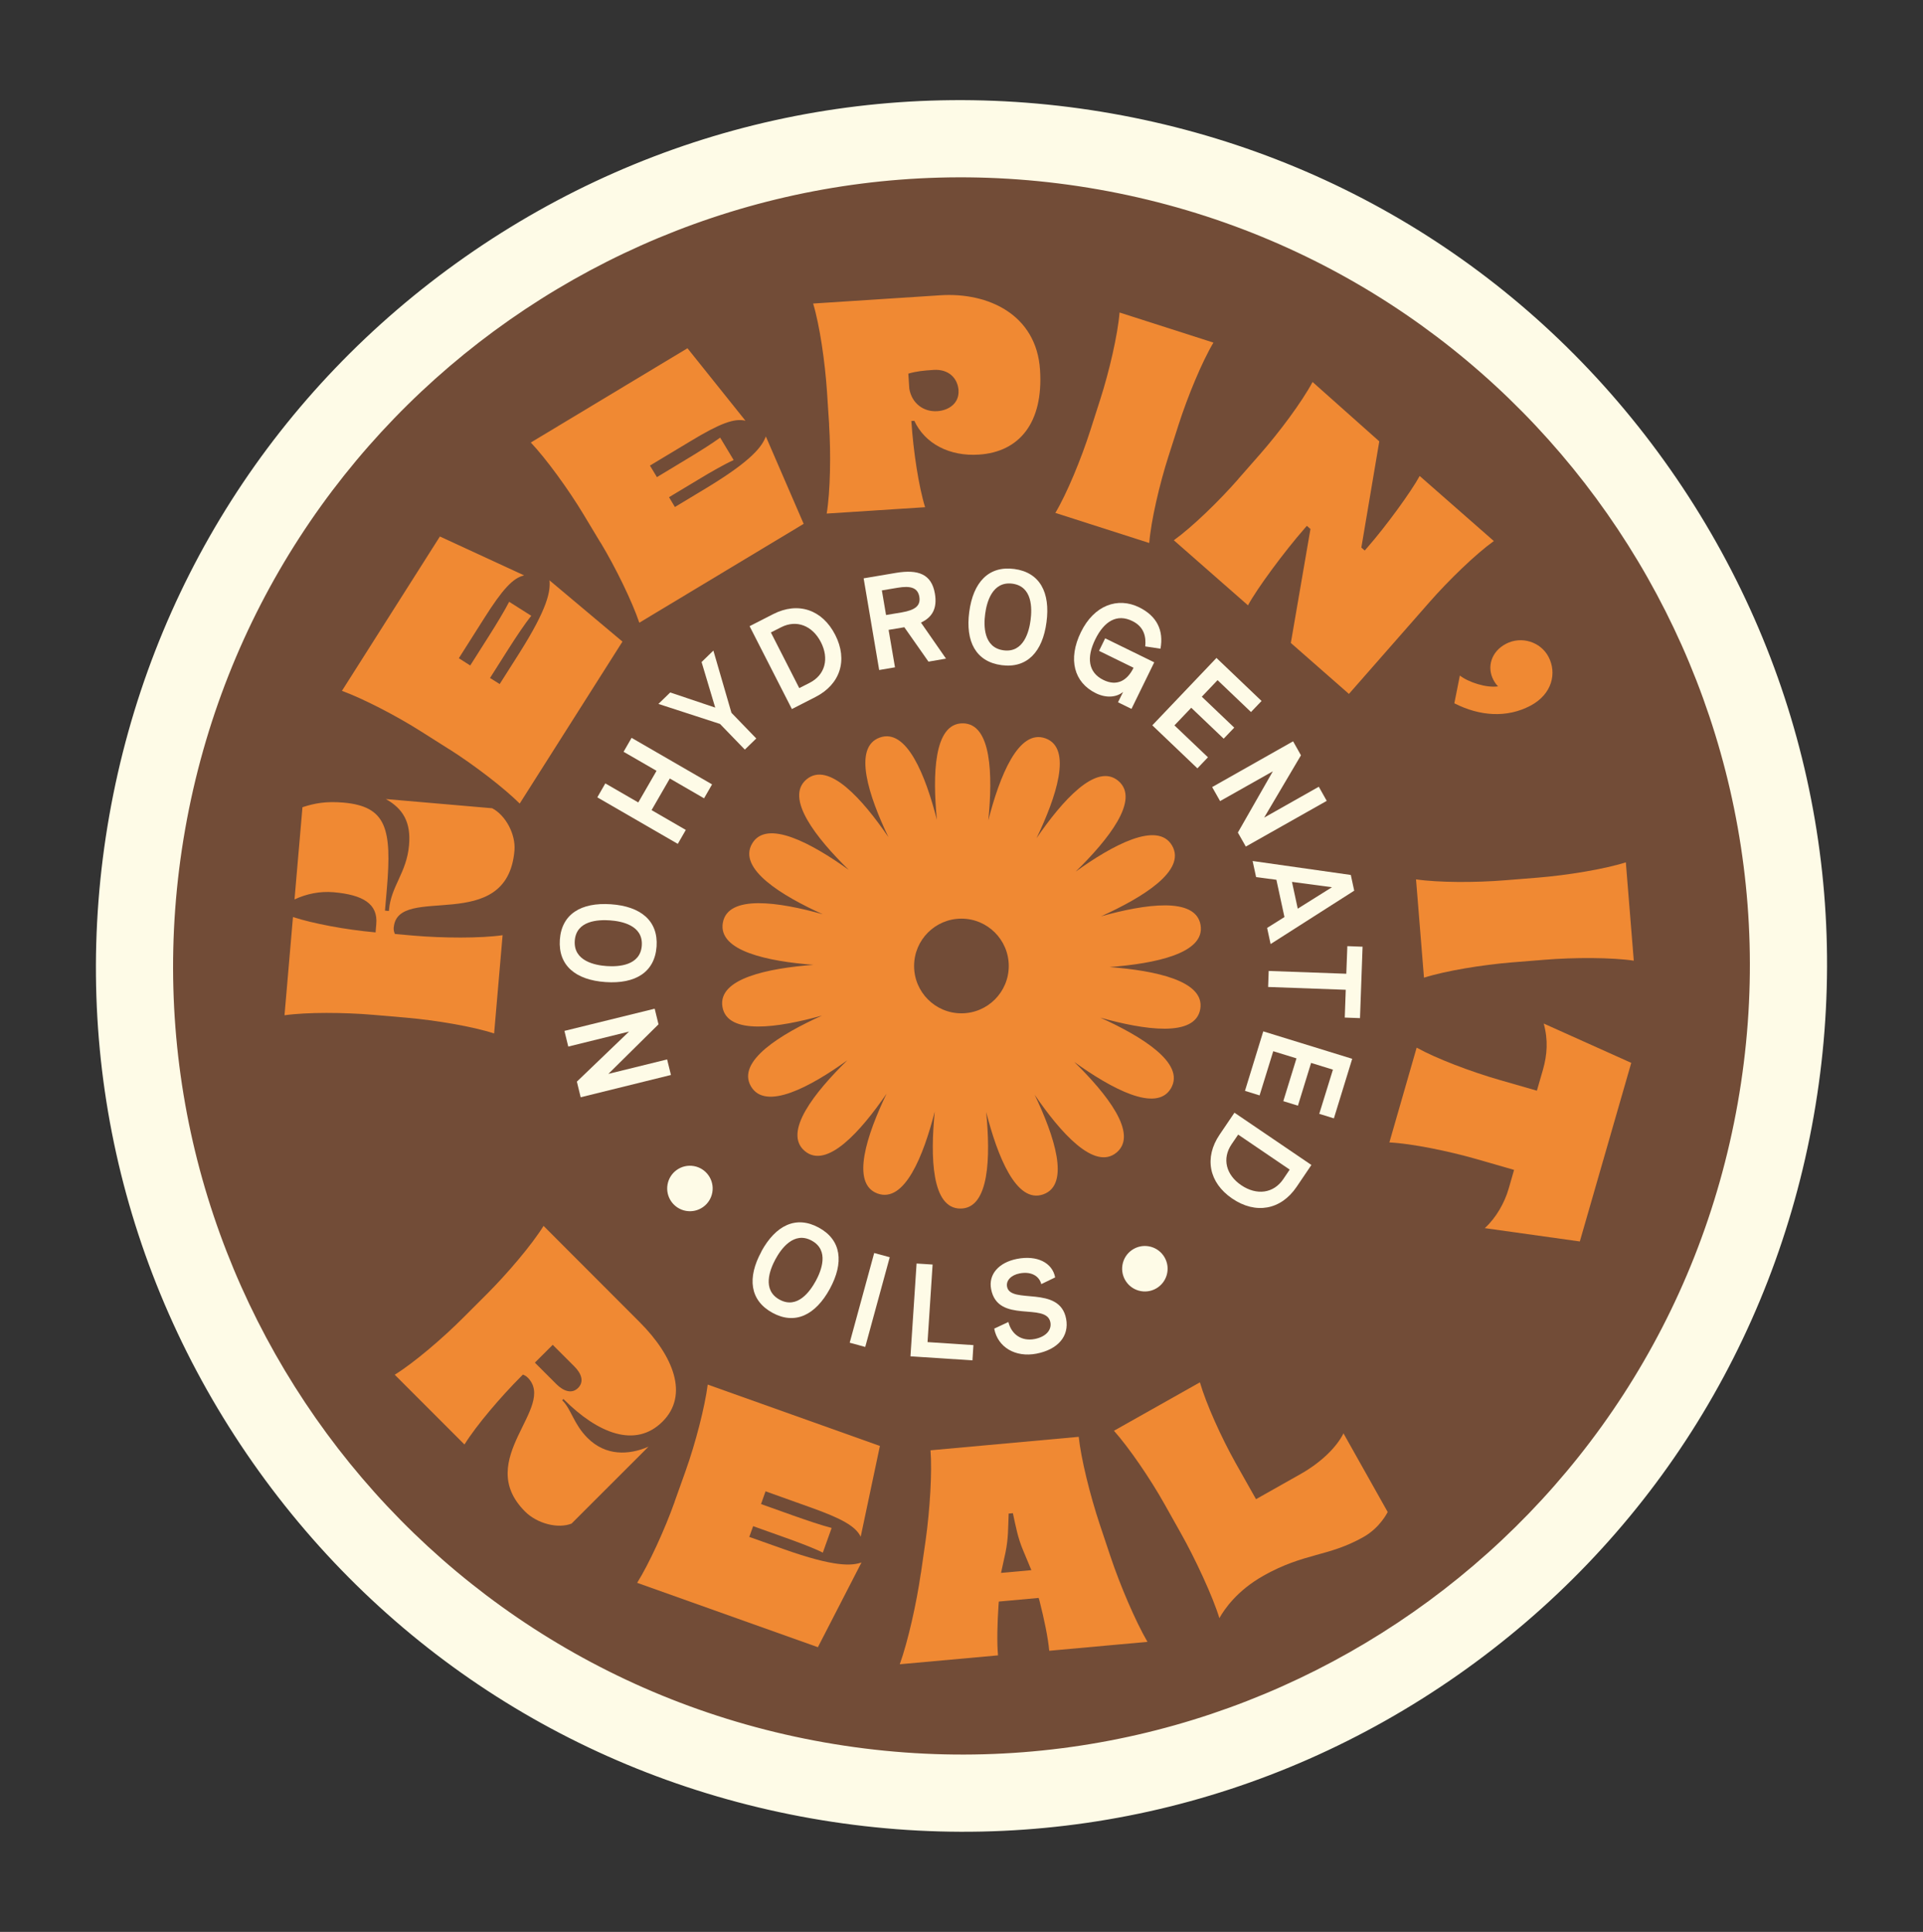 <svg xmlns="http://www.w3.org/2000/svg" fill="none" viewBox="0 0 230 231" height="231" width="230">
<rect x="0" y="0" width="230" height="231" fill="#333333" stroke="none"/>
<path fill="#724C37" d="M97.823 212.894C44.127 203.426 8.139 152.031 17.608 98.334C27.076 44.638 78.472 8.641 132.169 18.11C185.866 27.578 221.853 78.973 212.385 132.669C202.917 186.366 151.522 222.353 97.825 212.885L97.823 212.894Z"></path>
<path fill="#FEFBE7" d="M131.37 22.652C182.651 31.694 216.888 80.59 207.846 131.871C198.804 183.153 149.908 217.39 98.626 208.348C47.345 199.305 13.108 150.41 22.15 99.128C31.192 47.847 80.088 13.61 131.37 22.652ZM132.971 13.572C105.741 8.771 78.275 14.863 55.633 30.717C32.988 46.581 17.87 70.307 13.07 97.527C8.271 124.748 14.361 152.222 30.215 174.865C46.07 197.508 69.796 212.626 97.025 217.427C124.255 222.229 151.72 216.137 174.363 200.282C197.006 184.428 212.124 160.702 216.926 133.472C221.727 106.243 215.635 78.777 199.78 56.135C183.926 33.492 160.2 18.373 132.971 13.572Z"></path>
<path fill="#F08933" d="M47.089 110.875C47.06 111.198 47.139 111.493 47.238 111.679L49.46 111.874C52.973 112.175 57.443 112.205 60.113 111.824L59.099 123.572C56.541 122.737 52.122 121.995 48.619 121.687L44.681 121.348C41.167 121.047 36.697 121.017 34.028 121.398L35.041 109.65C37.43 110.436 41.41 111.175 44.812 111.476L44.92 111.495L45.006 110.48C45.213 108.082 43.43 106.991 39.88 106.683C38.266 106.548 36.654 106.873 35.225 107.548L36.177 96.519C37.667 96.032 39.02 95.794 41.059 95.966C46.212 96.416 46.886 99.072 46.267 106.302L46.045 108.885L46.506 108.928L46.525 108.819C46.76 105.949 48.637 104.38 48.925 101.051C49.167 98.294 48.186 96.689 46.151 95.544L58.867 96.644C60.454 97.466 61.701 99.737 61.531 101.71C60.649 111.918 47.559 105.556 47.097 110.886L47.089 110.875Z"></path>
<path fill="#F08933" d="M53.718 89.585L50.375 87.469C47.404 85.579 43.421 83.528 40.897 82.606L52.614 64.15L62.691 68.801C61.347 69.098 60.079 70.503 57.939 73.88L54.879 78.705L56.242 79.573L58.459 76.078C59.367 74.647 60.331 73.057 60.899 71.959L63.543 73.633C62.766 74.591 61.733 76.15 60.827 77.572L58.609 81.067L59.764 81.794L62.058 78.183C65.622 72.567 65.835 70.62 65.723 69.392L74.449 76.716L62.16 96.082C60.255 94.192 56.7 91.468 53.72 89.576L53.718 89.585Z"></path>
<path fill="#F08933" d="M71.832 64.898L69.79 61.505C67.972 58.488 65.334 54.868 63.488 52.913L82.224 41.641L89.159 50.306C87.822 49.977 86.055 50.657 82.638 52.723L77.737 55.669L78.57 57.052L82.111 54.915C83.556 54.046 85.145 53.053 86.134 52.328L87.749 55.01C86.63 55.515 85.006 56.445 83.559 57.323L80.019 59.451L80.721 60.624L84.387 58.415C90.085 54.982 91.153 53.335 91.599 52.187L96.122 62.637L76.465 74.459C75.604 71.91 73.645 67.886 71.828 64.869L71.832 64.898Z"></path>
<path fill="#F08933" d="M99.17 50.769L98.911 46.819C98.679 43.305 98.037 38.876 97.256 36.295L112.466 35.307C118.205 34.933 123.965 37.625 124.393 44.225C124.808 50.58 121.894 54.045 117.083 54.358C113.568 54.59 110.62 53.05 109.36 50.319L109 50.34L109.013 50.482C109.238 53.93 109.876 58.171 110.647 60.647L98.876 61.408C99.316 58.752 99.384 54.28 99.162 50.758L99.17 50.769ZM114.65 46.702C114.554 45.233 113.477 44.117 111.679 44.23C110.458 44.305 109.561 44.4 108.641 44.678L108.756 46.468C109.05 48.251 110.49 49.273 112.101 49.164C113.54 49.071 114.738 48.168 114.643 46.691L114.65 46.702Z"></path>
<path fill="#F08933" d="M130.387 51.529L131.594 47.763C132.673 44.405 133.684 40.053 133.905 37.367L145.132 40.966C143.751 43.279 142.047 47.416 140.97 50.765L139.763 54.531C138.684 57.889 137.673 62.241 137.453 64.927L126.226 61.328C127.607 59.015 129.31 54.878 130.387 51.529Z"></path>
<path fill="#F08933" d="M148.112 57.264L150.724 54.289C153.046 51.637 155.718 48.055 156.99 45.676L164.969 52.775L162.823 65.475L163.229 65.828L163.581 65.422C165.785 62.908 168.8 58.759 169.8 56.913L178.67 64.693C176.483 66.264 173.266 69.376 170.945 72.028L161.338 82.973L154.39 76.88L156.737 63.251L156.307 62.875L156.002 63.224C153.61 65.957 150.328 70.397 149.266 72.381L140.396 64.601C142.583 63.03 145.8 59.918 148.121 57.266L148.112 57.264Z"></path>
<path fill="#F08933" d="M174.606 80.774C175.592 81.556 177.757 82.284 179.181 82.067C179.035 81.938 178.804 81.654 178.623 81.304C177.815 79.776 178.341 77.912 180.124 76.981C181.97 76.015 184.266 76.747 185.206 78.533C186.23 80.473 185.652 83.011 183.041 84.386C180.244 85.859 177.004 85.653 173.946 84.093L174.605 80.783L174.606 80.774Z"></path>
<path fill="#F08933" d="M180.017 105.255L183.958 104.939C187.473 104.65 191.888 103.931 194.457 103.111L195.408 114.868C192.744 114.473 188.269 114.471 184.754 114.759L180.813 115.075C177.299 115.364 172.884 116.083 170.315 116.903L169.364 105.146C172.028 105.541 176.503 105.543 180.017 105.255Z"></path>
<path fill="#F08933" d="M179.364 129.134L183.819 130.415L184.538 127.93C185.052 126.13 185.184 124.374 184.636 122.386L195.106 127.088L188.954 148.443L177.588 146.851C178.961 145.596 179.962 143.797 180.443 142.131L181.091 139.886L176.636 138.604C173.25 137.633 168.867 136.738 166.177 136.601L169.439 125.268C171.791 126.581 175.978 128.162 179.364 129.134Z"></path>
<path fill="#F08933" d="M63.115 164.721C62.941 164.54 62.734 164.438 62.551 164.359L62.371 164.534C59.881 167.025 56.979 170.426 55.553 172.721L47.213 164.379C49.505 162.958 52.909 160.057 55.399 157.565L58.194 154.772C60.684 152.281 63.587 148.879 65.012 146.584L76.502 158.085C80.545 162.13 82.426 166.806 79.245 169.98C75.984 173.234 71.467 171.352 67.471 167.361L67.391 167.282L67.243 167.433L67.267 167.456C68.333 168.524 68.614 170.278 70.268 171.936C72.458 174.12 75.222 173.999 77.565 172.979L68.359 182.179C66.759 182.814 64.263 182.205 62.792 180.729C56.569 174.501 66.665 168.268 63.108 164.71L63.115 164.721ZM66.544 165.503C67.436 166.391 68.424 166.678 69.141 165.961C69.88 165.221 69.572 164.259 68.68 163.371L66.109 160.802L63.973 162.934L66.544 165.503Z"></path>
<path fill="#F08933" d="M80.673 179.601L82.004 175.875C83.188 172.555 84.308 168.221 84.647 165.557L105.241 172.895L102.943 183.752C102.356 182.516 100.705 181.579 96.943 180.242L91.562 178.319L91.022 179.843L94.915 181.232C96.51 181.794 98.276 182.396 99.468 182.7L98.414 185.65C97.313 185.1 95.565 184.445 93.971 183.874L90.078 182.486L89.617 183.771L93.653 185.204C99.916 187.431 101.873 187.215 103.037 186.83L97.824 196.958L76.207 189.261C77.629 186.984 79.499 182.914 80.683 179.593L80.673 179.601Z"></path>
<path fill="#F08933" d="M110.14 188.143L110.719 184.117C111.219 180.535 111.5 176.025 111.295 173.415L129.021 171.803C129.29 174.416 130.382 178.793 131.518 182.223L132.805 186.073C133.951 189.505 135.784 193.816 137.243 196.32L125.493 197.385C125.35 195.806 124.897 193.647 124.335 191.423L124.229 191.067L119.462 191.5L119.43 191.897C119.28 194.183 119.227 196.392 119.367 197.934L107.618 198.998C108.593 196.277 109.625 191.703 110.134 188.123L110.14 188.143ZM123.355 187.74L122.381 185.405C121.733 183.877 121.51 182.593 121.147 180.937L120.643 180.98C120.561 182.828 120.617 183.84 120.268 185.604L119.729 188.074L123.345 187.747L123.355 187.74Z"></path>
<path fill="#F08933" d="M151.09 188.428C147.983 190.174 146.437 192.41 145.845 193.485C145.063 190.913 142.953 186.366 141.219 183.299L139.281 179.849C137.558 176.774 135.025 173.088 133.235 171.078L143.515 165.288C144.267 167.874 146.063 171.86 147.787 174.935L150.226 179.26L155.549 176.257C157.991 174.881 159.881 173.033 160.686 171.387L165.974 180.792C165.974 180.792 165.083 182.657 163.078 183.783C158.816 186.186 156.069 185.627 151.081 188.426L151.09 188.428Z"></path>
<path fill="#FEFBE7" d="M67.966 125.135L67.509 123.266L78.304 120.611L78.761 122.479L72.763 128.406L79.79 126.677L80.249 128.537L69.452 131.202L68.996 129.333L75.237 123.347L67.956 125.143L67.966 125.135Z"></path>
<path fill="#FEFBE7" d="M72.424 117.428C68.854 117.182 66.752 115.454 66.96 112.364C67.174 109.294 69.502 107.879 73.063 108.123C76.633 108.368 78.735 110.096 78.53 113.168C78.313 116.257 75.985 117.672 72.424 117.428ZM72.939 110.048C71.542 109.952 68.91 110.068 68.745 112.492C68.579 114.915 71.168 115.419 72.565 115.515C73.961 115.611 76.597 115.477 76.762 113.053C76.927 110.63 74.335 110.145 72.939 110.048Z"></path>
<path fill="#FEFBE7" d="M81.067 100.903L71.441 95.339L72.4 93.673L76.342 95.95L78.525 92.169L74.583 89.892L75.541 88.226L85.167 93.79L84.209 95.456L80.114 93.086L77.931 96.867L82.026 99.237L81.067 100.903Z"></path>
<path fill="#FEFBE7" d="M89.087 89.633L86.117 86.563L78.75 84.168L80.162 82.798L85.544 84.608L83.912 79.162L85.323 77.791L87.485 85.231L90.454 88.301L89.076 89.64L89.087 89.633Z"></path>
<path fill="#FEFBE7" d="M94.714 84.782L89.655 74.874L92.474 73.433C95.447 71.917 98.349 72.878 99.9 75.922C101.43 78.926 100.507 81.824 97.534 83.341L94.714 84.782ZM95.596 82.278L96.829 81.653C98.712 80.693 99.177 78.744 98.191 76.8C97.168 74.795 95.265 74.066 93.434 74.998L92.201 75.623L95.596 82.278Z"></path>
<path fill="#FEFBE7" d="M113.145 78.753L111.05 79.114L108.162 75L106.281 75.315L107.045 79.793L105.154 80.115L103.295 69.152L107.145 68.502C109.808 68.054 111.42 68.628 111.819 70.983C112.118 72.74 111.508 73.812 110.151 74.443L113.153 78.764L113.145 78.753ZM105.475 70.595L105.976 73.538L107.857 73.224C109.47 72.947 110.134 72.418 109.956 71.357C109.772 70.276 108.92 70.013 107.356 70.28L105.475 70.595Z"></path>
<path fill="#FEFBE7" d="M115.927 73.169C116.392 69.628 118.243 67.623 121.316 68.034C124.371 68.442 125.642 70.847 125.166 74.395C124.701 77.936 122.849 79.941 119.794 79.534C116.721 79.123 115.46 76.719 115.925 73.178L115.927 73.169ZM123.264 74.135C123.443 72.753 123.496 70.113 121.082 69.79C118.674 69.478 118.009 72.029 117.831 73.411C117.644 74.792 117.618 77.436 120.032 77.759C122.438 78.081 123.086 75.517 123.264 74.135Z"></path>
<path fill="#FEFBE7" d="M129.28 75.589C130.863 72.348 133.695 71.368 136.237 72.612C138.348 73.649 139.208 75.355 138.799 77.567L136.975 77.292C137.084 76.197 136.88 74.963 135.432 74.258C133.597 73.354 132.068 74.273 131.002 76.445C129.936 78.616 130.143 80.412 131.979 81.307C133.574 82.085 134.818 81.405 135.579 79.845L131.451 77.825L132.184 76.325L138.053 79.195L135.33 84.763L133.719 83.973L134.331 82.733C133.53 83.397 132.297 83.488 131.073 82.889C128.461 81.614 127.698 78.83 129.28 75.589Z"></path>
<path fill="#FEFBE7" d="M137.821 86.728L145.495 78.672L150.888 83.817L149.625 85.139L145.626 81.326L143.742 83.306L147.621 87.004L146.358 88.326L142.479 84.628L140.469 86.736L144.477 90.551L143.214 91.873L137.821 86.728Z"></path>
<path fill="#FEFBE7" d="M157.744 94.088L158.684 95.761L149.005 101.226L148.055 99.551L152.239 92.228L145.929 95.787L144.979 94.112L154.66 88.639L155.601 90.312L151.197 97.765L157.727 94.076L157.744 94.088Z"></path>
<path fill="#FEFBE7" d="M151.553 110.953L153.626 109.653L152.662 105.195L150.236 104.879L149.818 102.952L161.563 104.62L161.971 106.499L151.971 112.881L151.553 110.953ZM154.527 105.449L155.217 108.65L159.311 106.086L154.518 105.447L154.527 105.449Z"></path>
<path fill="#FEFBE7" d="M151.74 116.098L161.024 116.433L161.148 113.132L162.97 113.2L162.663 121.74L160.84 121.672L160.958 118.35L151.674 118.014L151.742 116.089L151.74 116.098Z"></path>
<path fill="#FEFBE7" d="M151.103 123.325L161.731 126.603L159.539 133.725L157.79 133.183L159.424 127.9L156.814 127.094L155.238 132.208L153.489 131.666L155.065 126.551L152.286 125.696L150.652 130.979L148.904 130.436L151.095 123.314L151.103 123.325Z"></path>
<path fill="#FEFBE7" d="M147.654 133.052L156.851 139.298L155.079 141.916C153.207 144.675 150.197 145.231 147.372 143.309C144.588 141.414 144.001 138.427 145.873 135.668L147.645 133.05L147.654 133.052ZM148.092 135.666L147.31 136.811C146.122 138.558 146.66 140.497 148.449 141.711C150.314 142.976 152.329 142.695 153.481 140.997L154.254 139.851L148.075 135.654L148.092 135.666Z"></path>
<path fill="#FEFBE7" d="M91.061 149.642C92.775 146.508 95.216 145.301 97.939 146.792C100.646 148.271 100.956 150.975 99.251 154.11C97.538 157.244 95.097 158.452 92.39 156.973C89.674 155.492 89.355 152.786 91.069 149.653L91.061 149.642ZM97.561 153.185C98.227 151.954 99.22 149.508 97.085 148.345C94.95 147.182 93.42 149.328 92.753 150.558C92.087 151.789 91.112 154.238 93.239 155.4C95.374 156.563 96.887 154.405 97.563 153.176L97.561 153.185Z"></path>
<path fill="#FEFBE7" d="M101.628 160.55L104.559 149.823L106.417 150.329L103.486 161.056L101.628 160.55Z"></path>
<path fill="#FEFBE7" d="M108.895 162.186L109.627 151.081L111.544 151.203L110.938 160.477L116.426 160.837L116.311 162.66L108.906 162.179L108.895 162.186Z"></path>
<path fill="#FEFBE7" d="M118.905 158.869L120.608 158.074C120.981 159.573 122.192 160.404 123.751 160.108C125.109 159.842 125.806 159.019 125.63 158.108C125.156 155.646 119.333 158.355 118.541 154.134C118.203 152.389 119.449 150.952 121.649 150.525C124.053 150.06 125.865 150.988 126.202 152.741L124.543 153.544C124.276 152.514 123.26 152.007 121.951 152.264C120.934 152.459 120.303 153.115 120.452 153.862C120.861 156.003 126.73 153.621 127.512 157.682C127.911 159.774 126.525 161.365 123.967 161.859C121.457 162.343 119.336 161.099 118.914 158.871L118.905 158.869Z"></path>
<path fill="#FEFBE7" d="M136.46 154.382C137.94 154.643 139.35 153.655 139.611 152.176C139.872 150.697 138.884 149.286 137.405 149.025C135.926 148.764 134.515 149.752 134.254 151.231C133.993 152.71 134.981 154.121 136.46 154.382Z"></path>
<path fill="#FEFBE7" d="M82.046 144.787C83.526 145.048 84.936 144.06 85.197 142.581C85.458 141.102 84.47 139.691 82.991 139.43C81.512 139.169 80.101 140.157 79.84 141.636C79.579 143.116 80.567 144.526 82.046 144.787Z"></path>
<path fill="#F08933" d="M132.711 115.634C138.114 115.219 144.19 114.011 143.591 110.59C142.991 107.188 136.897 108.11 131.688 109.567C136.62 107.336 141.922 104.118 140.189 101.113C138.455 98.116 133.043 101.067 128.655 104.22C132.527 100.43 136.408 95.599 133.753 93.368C131.107 91.146 127.032 95.774 123.971 100.228C126.313 95.341 128.304 89.468 125.05 88.288C121.804 87.108 119.555 92.843 118.209 98.079C118.744 92.686 118.605 86.49 115.139 86.49C111.672 86.49 111.534 92.658 112.059 98.033C110.713 92.787 108.464 87.007 105.209 88.196C101.964 89.376 103.928 95.221 106.26 100.098C103.208 95.627 99.115 90.971 96.46 93.193C93.814 95.415 97.658 100.237 101.521 104.017C97.123 100.864 91.684 97.886 89.951 100.882C88.217 103.879 93.482 107.087 98.405 109.318C93.187 107.852 87.065 106.921 86.456 110.332C85.857 113.734 91.896 114.951 97.289 115.366C91.887 115.781 85.811 116.989 86.41 120.409C87.01 123.811 93.104 122.889 98.313 121.433C93.38 123.664 88.079 126.882 89.812 129.887C91.546 132.884 96.957 129.933 101.346 126.78C97.474 130.569 93.592 135.401 96.257 137.632C98.903 139.854 102.978 135.225 106.039 130.772C103.697 135.659 101.706 141.532 104.96 142.712C108.205 143.892 110.455 138.157 111.801 132.92C111.266 138.314 111.405 144.51 114.871 144.51C118.338 144.51 118.476 138.342 117.951 132.967C119.297 138.213 121.546 143.993 124.801 142.804C128.046 141.624 126.082 135.779 123.75 130.901C126.802 135.373 130.895 140.029 133.55 137.807C136.196 135.585 132.352 130.763 128.489 126.983C132.887 130.136 138.326 133.114 140.059 130.118C141.793 127.121 136.528 123.913 131.605 121.682C136.823 123.148 142.945 124.079 143.554 120.668C144.153 117.265 138.114 116.048 132.721 115.634H132.711ZM114.991 121.165C111.866 121.165 109.33 118.63 109.33 115.505C109.33 112.379 111.866 109.844 114.991 109.844C118.117 109.844 120.652 112.379 120.652 115.505C120.652 118.63 118.117 121.165 114.991 121.165Z"></path>
</svg>
